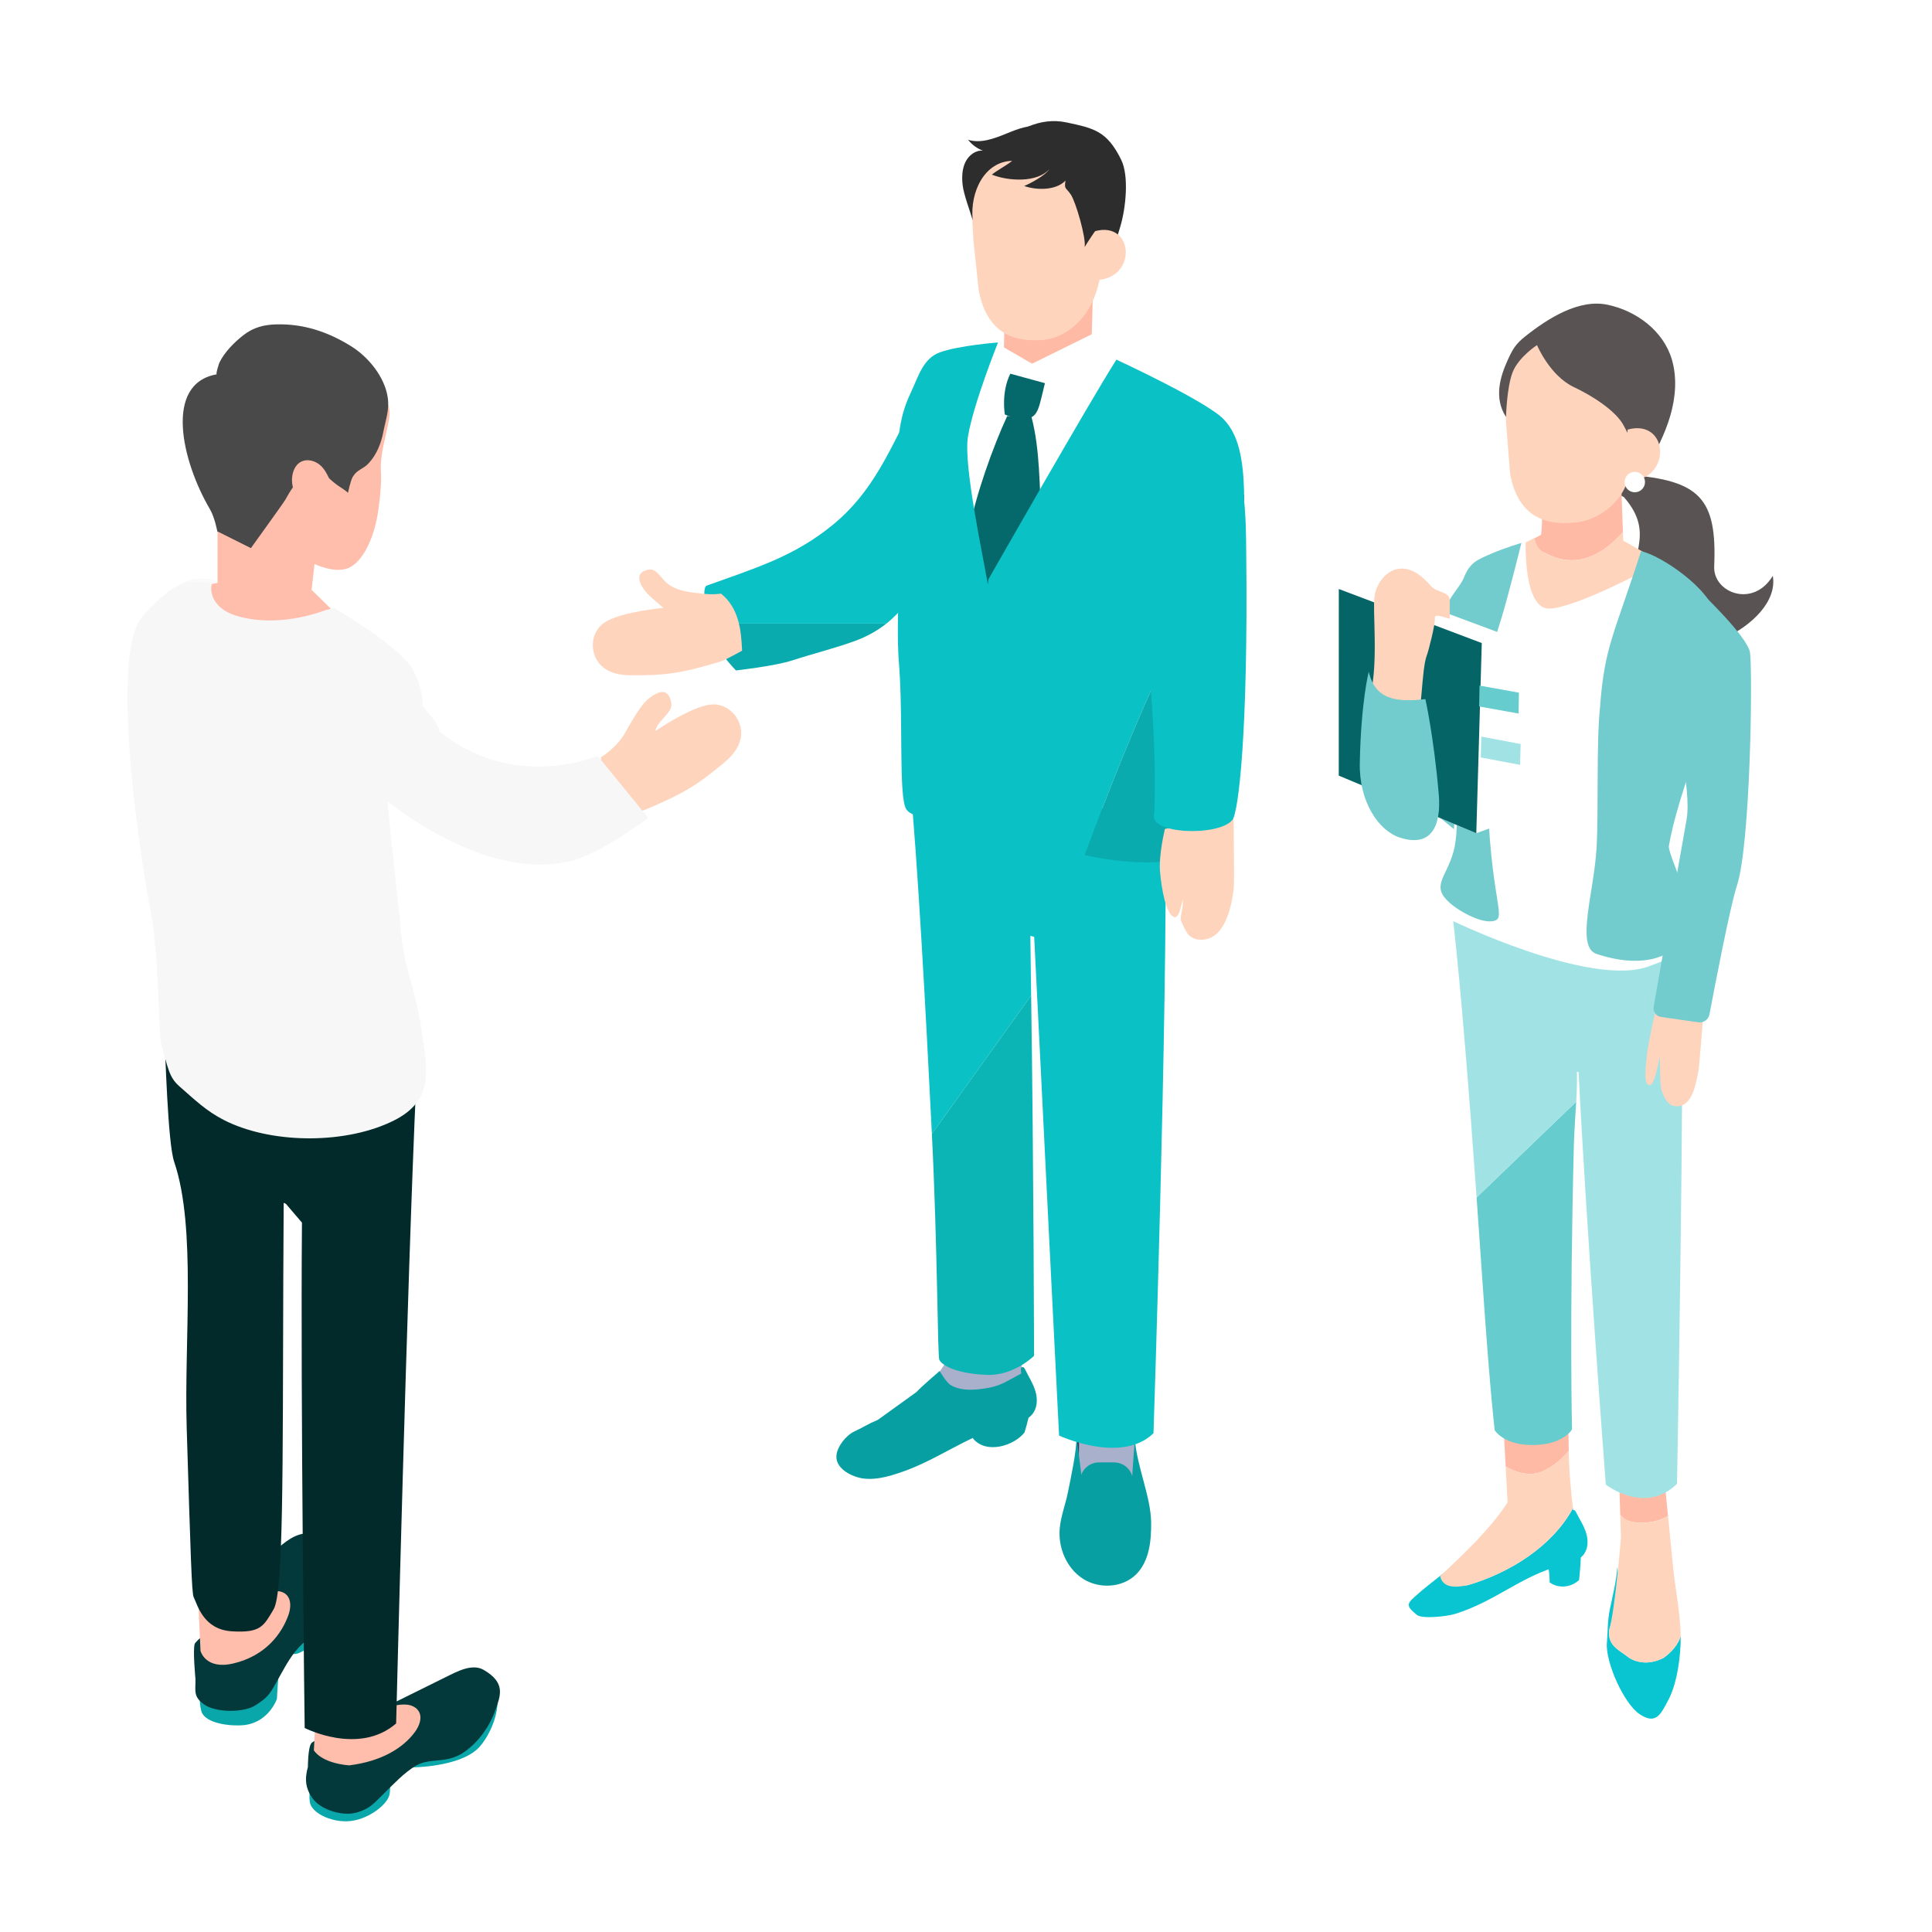 <svg width="300" height="300" viewBox="0 0 300 300" fill="none" xmlns="http://www.w3.org/2000/svg">
<path d="M300 0H0V300H300V0Z" fill="white"/>
<path d="M258.305 257.448C256.433 258.384 254.562 258.384 253.002 257.448C251.443 256.2 249.571 255.576 249.883 253.081C250.771 250.12 251.629 246.323 251.126 243.334C251.046 245.372 250.299 248.281 249.985 249.85C249.605 251.744 249.674 253.185 249.517 255.111C249.275 258.085 252.157 264.598 254.662 266.219C257.166 267.841 257.883 266.21 259.105 263.881C260.447 261.322 261.017 257 260.976 254.095C260.523 255.423 259.574 256.541 258.305 257.448Z" fill="#09C5D1"/>
<path d="M251.388 228.92L251.593 235.242C252.017 235.701 252.481 236.083 253.096 236.237C255.181 236.718 257.266 236.373 259.012 235.416L258.286 228.102L251.388 228.92Z" fill="#FFBAA5"/>
<path d="M259.673 242.083L259.012 235.416C257.266 236.373 255.181 236.718 253.096 236.237C252.481 236.083 252.017 235.701 251.593 235.242L251.705 238.701C251.705 238.701 250.771 250.12 249.883 253.081C249.571 255.576 251.443 256.2 253.002 257.448C254.562 258.384 256.433 258.384 258.305 257.448C259.574 256.541 260.523 255.423 260.976 254.095C260.976 254.084 260.976 254.07 260.976 254.059C260.921 250.115 260.023 246.363 259.673 242.083Z" fill="#FFD4BD"/>
<path d="M245.148 235.614C245.096 235.523 244.617 234.564 244.522 234.525C244.417 234.481 244.34 234.473 244.281 234.486C244.27 234.392 244.259 234.292 244.247 234.194C241.033 240.111 234.505 244.182 228.016 246.119C225.96 246.59 225.853 244.988 225.466 243.168C224.246 244.322 221.991 245.898 220.405 247.308C218.58 248.929 217.997 249.144 220.03 250.772C220.826 251.41 224.632 251.016 225.951 250.605C232.313 248.625 236.062 244.776 242.493 243.038C243.767 242.693 245.193 242.392 245.968 241.307C246.551 240.49 246.622 239.379 246.388 238.389C246.153 237.399 245.647 236.499 245.148 235.614Z" fill="#09C5D1"/>
<path d="M233.207 216.694L233.798 227.709C235.733 228.842 237.91 229.35 240.005 228.26C241.365 227.518 242.609 226.537 243.597 225.242C243.57 220.625 243.081 213.914 243.081 213.914L233.207 216.694Z" fill="#FFBAA5"/>
<path d="M243.597 225.242C242.609 226.537 241.365 227.518 240.005 228.26C237.91 229.35 235.733 228.842 233.798 227.709L234.097 233.283C234.097 233.283 234.093 233.289 234.086 233.299C231.413 237.461 227.154 241.418 223.631 244.749C224.019 246.569 225.96 246.59 228.016 246.119C234.505 244.182 241.033 240.111 244.247 234.194C243.969 231.82 243.609 228.211 243.598 225.379C243.598 225.334 243.597 225.288 243.597 225.242Z" fill="#FFD4BD"/>
<path d="M223.158 103.033L213.113 118.419L227.609 130.245L234.094 95.276L227.878 90.804L223.158 103.033Z" fill="#72CCCE"/>
<path d="M266.178 87.958C266.637 77.401 263.947 74.574 252.858 73.739C252.167 73.392 252.238 74.358 251.403 75.956C251.055 76.849 252.043 77.059 252.173 77.208C257.472 83.278 252.183 86.669 254.486 91.757C256.151 95.83 265.755 99.958 268.032 98.956C271.869 97.156 275.975 93.455 275.28 89.412C272.205 94.502 266.002 92.017 266.178 87.958Z" fill="#595353"/>
<path d="M239.529 77.108C239.529 77.108 239.472 83.132 239.245 83.075L237.938 83.757C238.154 85 239.196 85.622 239.995 85.888C244.785 88.501 248.966 86.097 252.01 82.605C251.927 80.361 251.761 76.085 251.761 75.828L239.529 77.108Z" fill="#FFBAA5"/>
<path d="M252.01 82.605C248.966 86.097 244.785 88.501 239.995 85.888C239.196 85.622 238.495 84.773 238.279 83.53C238.279 83.53 234.65 85.37 234.644 85.373C234.061 85.693 238.435 93.533 238.832 94.193C239.658 95.567 241.147 96.799 242.717 96.475C243.256 96.363 243.74 96.079 244.229 95.826C248.009 93.865 252.826 93.349 256.986 92.601L257.489 87.028L252.054 83.944C252.054 83.859 252.037 83.341 252.01 82.605Z" fill="#FFD4BD"/>
<path d="M230.187 198.876C231.408 216.704 232.1 222.094 232.1 222.094C232.1 222.094 233.423 224.297 237.652 224.38C242.708 224.48 244.104 221.958 244.104 221.958C244.104 221.958 243.691 205.595 244.389 177.789C244.442 175.689 244.63 173.351 244.757 171.069L229.285 185.941C229.6 190.351 229.902 194.707 230.187 198.876Z" fill="#67CCCE"/>
<path d="M229.285 185.941L244.757 171.068C244.847 169.456 244.906 167.872 244.863 166.419L245.623 166.644L246.087 143.136L225.626 142.732C226.881 153.765 228.163 170.196 229.285 185.941Z" fill="#A1E3E5"/>
<path d="M241.406 140.775V164.287L245.063 165.288C246.298 190.601 249.347 230.527 249.347 230.527C249.347 230.527 255.397 235.291 260.407 230.41C260.407 230.41 261.538 169.281 261.217 140.775H241.406Z" fill="#A1E3E5"/>
<path d="M240.466 243.647C240.589 244.182 240.666 245.672 240.598 245.67C241.609 246.512 243.628 246.768 245.201 245.351C245.296 244.329 245.565 241.855 245.42 241.1L240.466 243.647Z" fill="#09C5D1"/>
<path d="M256.639 87.982C256.639 87.982 244.542 94.501 240.525 94.501C236.508 94.501 236.908 84.046 236.908 84.046C236.908 84.046 234.468 85.21 232.477 86.141L227.386 103.482L224.876 142.667C224.876 142.667 247.164 153.595 256.202 149.98C257.562 149.436 260.31 148.876 260.786 145.832C261.459 141.537 257.447 136.343 257.185 130.114C256.396 111.428 256.639 87.982 256.639 87.982Z" fill="white"/>
<path d="M227.315 89.686C226.775 91.067 224.893 92.878 224.677 94.238C224.19 97.311 225.892 99.936 225.894 103.258C225.896 107.278 225.961 111.298 225.961 115.318C225.966 119.323 226.782 128.375 225.702 132.232C224.549 136.349 222.178 137.542 225.043 140.135C226.731 141.664 230.594 143.709 232.294 142.885C233.994 142.061 230.322 137.017 231.008 112.65C231.156 107.409 230.536 104.022 233.017 96.387C234.012 93.327 236.245 84.309 236.245 84.309C236.245 84.309 233.663 85.057 231.49 86.011C229.545 86.866 228.265 87.258 227.315 89.686Z" fill="#72CCCE"/>
<path d="M266.361 95.595C265.76 91.555 257.936 86.229 254.816 85.588C250.701 98.465 249.149 100.27 248.452 109.812C247.855 115.426 248.252 125.899 247.907 131.752C247.499 138.652 244.632 147.033 247.907 148.124C251.181 149.216 257.403 150.525 261.223 146.159C264.443 142.479 258.871 132.848 259.149 131.315C261.309 119.189 269.247 105.83 266.361 95.595Z" fill="#72CCCE"/>
<path d="M252.921 62.359L250.736 53.771C250.736 53.771 246.152 50.646 241.501 50.745C236.851 50.846 233.824 57.061 233.824 57.061L233.854 65.538L234.482 73.512C235.958 81.947 242.387 81.418 245.14 81.067C247.892 80.716 253.974 77.751 253.339 69.629C253.1 66.57 253.132 63.644 252.921 62.359Z" fill="#FFD4BD"/>
<path d="M249.652 47.327C245.18 46.373 240.398 49.408 236.816 52.249C235.365 53.399 234.876 54.23 234.113 55.917C232.957 58.473 231.924 61.761 233.854 64.752C233.854 64.752 233.957 60.223 234.865 57.841C235.772 55.458 238.665 53.587 238.665 53.587C238.665 53.587 240.65 58.351 244.394 60.109C246.921 61.297 250.897 63.678 252.161 66.147C253.523 68.807 254.317 70.073 255.674 72.735C257.116 70.117 258.516 67.448 259.355 64.58C260.194 61.711 260.446 58.602 259.58 55.742C258.256 51.365 254.123 48.281 249.652 47.327Z" fill="#595353"/>
<path d="M252.735 66.705L252.487 74.696C259.75 74.892 259.274 64.915 252.735 66.705Z" fill="#FFD4BD"/>
<path d="M253.849 73.27C252.974 73.27 252.264 73.98 252.264 74.856C252.264 75.731 252.974 76.441 253.849 76.441C254.725 76.441 255.435 75.731 255.435 74.856C255.435 73.98 254.725 73.27 253.849 73.27Z" fill="white"/>
<path d="M264.885 135.248C264.889 135.243 264.892 135.238 264.895 135.233C264.916 135.243 264.937 135.255 264.959 135.266C264.934 135.26 264.91 135.254 264.885 135.248Z" fill="#FFBAA5"/>
<path d="M207.941 91.243L207.883 120.438L229.239 129.382L232.012 128.371L232.626 98.179L210.317 89.881L207.941 91.243Z" fill="white"/>
<path d="M207.883 120.438L229.239 129.382L230.089 99.856L207.89 91.46L207.883 120.438Z" fill="#056466"/>
<path d="M229.682 109.699L235.801 110.799L235.86 107.557L229.741 106.457L229.682 109.699Z" fill="#67CCCE"/>
<path d="M229.928 117.617L236.038 118.77L236.125 115.529L230.016 114.375L229.928 117.617Z" fill="#A1E3E5"/>
<path d="M222.199 90.997C220.986 89.605 219.428 88.232 217.582 88.286C215.448 88.348 213.799 90.399 213.443 92.504C213.087 94.609 214.076 102.849 212.777 107.998L220.029 111.344C220.759 111.591 220.732 103.913 221.541 101.811C221.838 101.04 222.897 96.852 222.802 96.032C222.706 95.211 223.955 95.798 225.113 96.075L225.113 93.257C225.19 91.852 223.124 92.059 222.199 90.997Z" fill="#FFD4BD"/>
<path d="M221.33 108.556C216.682 109.113 213.521 108.556 212.54 104.312C212.54 104.312 211.331 108.931 211.148 118.512C211.033 124.54 214.078 128.989 217.354 130.055C222.325 131.673 223.821 128.163 223.407 123.315C222.643 114.388 221.33 108.556 221.33 108.556Z" fill="#72CCCE"/>
<path d="M264.466 158.049C264.465 158.049 257.244 156.216 257.244 156.216C257.244 156.216 255.903 161.954 255.727 163.84C255.567 165.558 255.145 168.41 256.125 168.499C256.944 168.573 257.447 165.131 257.764 164.107C257.756 165.233 257.725 169.058 258.097 169.504C258.097 169.504 258.661 171.518 259.958 171.738C262.739 172.208 263.293 168.415 263.722 166.363C263.872 165.647 264.43 158.055 264.466 158.049Z" fill="#FFD4BD"/>
<path d="M263.672 91.537C263.672 91.537 271.476 98.905 271.752 101.391C272.163 105.091 271.797 131.269 269.696 137.57C268.677 140.628 266.255 153.227 265.444 157.514C265.291 158.318 264.534 158.858 263.724 158.742L257.919 157.913C257.164 157.805 256.648 157.096 256.779 156.345C257.724 150.937 261.177 131.187 261.885 127.292C262.746 122.558 259.829 111.258 259.829 111.258L256.707 100.591L263.672 91.537Z" fill="#72CCCE"/>
<path d="M174.527 219.804H168.874C167.925 219.804 167.159 221.686 167.159 222.635V227.288C167.159 228.237 167.935 229.014 168.885 229.014H174.537C175.487 229.014 176.264 228.237 176.264 227.288V222.635C176.264 221.686 175.476 219.804 174.527 219.804Z" fill="#313C5B"/>
<path d="M167.264 214.277L167.58 221.698L167.452 232.561L176.282 232.291L176.001 213.646L167.264 214.277Z" fill="#A8B0CB"/>
<path d="M176.208 223.462L175.741 230.128L168.173 231.029L167.159 223.014C167.205 225.263 166.262 229.548 165.82 231.753C165.44 233.648 164.704 235.476 164.548 237.402C164.306 240.376 165.629 243.513 168.134 245.134C170.638 246.756 174.266 246.584 176.393 244.492C178.461 242.458 178.788 239.269 178.748 236.368C178.693 232.425 176.558 227.742 176.208 223.462Z" fill="#089FA3"/>
<path d="M173.003 227.083H170.641C169.036 227.083 167.722 228.397 167.722 230.002C167.722 231.608 169.036 232.921 170.641 232.921H173.003C174.608 232.921 175.922 231.608 175.922 230.002C175.922 228.397 174.608 227.083 173.003 227.083Z" fill="#089FA3"/>
<path d="M169.741 44.274L156.022 48.24C156.022 48.24 155.887 53.623 155.887 53.965L151.882 56.166L153.021 59.977C155.02 61.502 155.264 64.884 157.263 66.409C158.036 66.998 158.969 67.626 159.957 67.432C160.501 67.325 160.944 66.983 161.363 66.652C162.912 65.429 174.223 63.394 174.223 63.394L174.909 57.05L169.475 53.965C169.475 53.623 169.741 44.617 169.741 44.274Z" fill="#FFBAA5"/>
<path d="M159.783 58.464C155.692 58.028 154.145 54.839 154.145 54.839C154.145 54.839 151.706 56.003 149.715 56.934L144.646 123.065C144.646 123.065 171.677 132.548 182.736 135.164L174.766 56.853C174.766 56.853 164.49 58.965 159.783 58.464Z" fill="white"/>
<path d="M155.222 23.583L150.703 29.406L151.147 37.253L151.946 44.886C153.35 52.901 158.909 52.919 161.544 52.814C165.807 52.643 170.549 48.754 171.028 41.089C171.21 38.179 172.177 34.287 172.177 34.287L167.393 26.127L155.222 23.583Z" fill="#FFD4BD"/>
<path d="M165.624 19.013C161.374 18.107 157.776 20.273 154.371 22.972C152.993 24.065 151.774 25.405 151.049 27.008C149.95 29.436 153.29 26.229 154.199 25.349C155.754 23.847 160.463 23.452 162.422 23.793C164.3 24.121 169.28 25.478 170.533 26.961C171.494 28.099 169.591 32.275 169.591 32.275L169.113 32.642C169.113 32.642 170.408 38.176 171.698 40.706C173.068 38.218 173.2 37.779 173.998 35.053C174.795 32.327 175.347 27.35 174.094 24.802C171.894 20.332 169.873 19.92 165.624 19.013Z" fill="#2D2D2D"/>
<path d="M170.011 35.901L169.776 43.494C176.678 43.68 176.226 34.199 170.011 35.901Z" fill="#FFD4BD"/>
<path d="M153.65 56.088L160.403 62.056V56.559L154.435 53.104L153.65 56.088Z" fill="white"/>
<path d="M156.398 64.607C154.162 69.433 151.542 76.828 150.542 82.051L153.61 94.376L161.73 80.457C161.357 75.507 161.525 69.936 160.181 64.791L156.398 64.607Z" fill="#05686B"/>
<path d="M168.636 23.733C168.34 23.144 167.862 22.634 167.261 22.436L166.382 22.339C165.137 21.04 163.788 20.153 162.095 19.708C160.132 19.192 158.099 19.996 156.211 20.768C154.323 21.54 152.264 22.303 150.32 21.708C150.932 22.479 151.742 23.07 152.638 23.4C151.509 23.277 150.423 24.104 149.903 25.177C149.384 26.25 149.342 27.517 149.477 28.716C149.646 30.227 150.608 32.715 151.035 34.168C150.601 29.754 152.898 25.07 157.175 24.977C156.316 25.673 154.872 26.421 154.013 27.116C156.583 28.145 161.044 28.392 162.939 26.279C162.319 27.24 160.054 28.455 159.034 28.882C161 29.566 163.97 29.583 165.45 28.046C165.228 29.447 165.491 29.049 166.272 30.202C167.053 31.355 168.675 36.97 168.425 38.366C168.761 37.732 170.14 35.784 170.554 35.084C171.796 32.983 172.348 28.805 172.078 26.639C171.996 25.977 168.932 24.323 168.636 23.733Z" fill="#2D2D2D"/>
<path d="M147.253 210.986L142.794 217.656L158.611 214.965L158.81 202.634L147.737 203.404L147.253 210.986Z" fill="#A8B0CB"/>
<path d="M144.702 176.074L160.115 154.57C160.062 150.985 160.015 147.405 159.976 143.894L160.732 144.133L161.631 120.638L141.181 119.855C142.526 134.005 143.751 157 144.702 176.074Z" fill="#0AC1C6"/>
<path d="M156.931 120.968V144.48L160.588 145.481C161.823 170.794 164.453 222.911 164.453 222.911C164.453 222.911 174.103 227.431 179.114 222.55C179.114 222.55 181.296 157.152 180.976 128.645L156.931 120.968Z" fill="#0AC1C6"/>
<path d="M151.255 221.085C151.369 221.653 150.997 222.834 151.111 223.402C153.21 225.87 157.506 224.465 159.089 222.427C159.443 221.298 160.202 218.485 160.09 217.679L151.255 221.085Z" fill="#089FA3"/>
<path d="M159.616 213.496C159.563 213.399 159.071 212.379 158.969 212.336C158.225 212.02 158.669 213.236 158.541 213.302C156.832 214.184 155.569 215.108 153.679 215.466C151.7 215.84 149.326 216.105 147.602 215.063C146.934 214.659 145.908 212.889 145.908 212.889C145.908 212.889 143.046 215.336 142.307 216.156L136.313 220.473C134.518 221.228 134.433 221.449 132.669 222.271C131.368 222.878 129.982 224.611 129.878 226.059C129.733 228.103 132.38 229.372 134.084 229.586C135.566 229.771 137.068 229.481 138.503 229.065C145.424 227.062 149.571 223.048 156.56 221.302C157.945 220.956 159.492 220.658 160.357 219.522C161.008 218.668 161.113 217.495 160.885 216.445C160.657 215.395 160.133 214.437 159.616 213.496Z" fill="#089FA3"/>
<path d="M160.089 56.559L160.403 62.056L173.88 57.385L171.868 50.748L160.089 56.559Z" fill="white"/>
<path d="M156.032 64.363C156.032 64.363 157.858 65.216 159.565 64.972C161.273 64.729 161.393 62.901 162.255 59.499L156.885 58.028C155.423 60.952 156.032 64.363 156.032 64.363Z" fill="#05686B"/>
<path d="M173.353 55.846C169.021 62.668 153.525 89.879 153.525 89.879C153.483 89.937 153.438 90.243 153.391 90.745C152.545 85.76 149.576 72.156 150.306 67.775C151.159 62.658 154.975 53.178 154.975 53.178C154.975 53.178 148.904 53.64 145.953 54.71C143.312 55.667 142.645 58.406 141.355 61.128C140.621 62.675 140.155 64.2 139.862 65.724C139.201 69.168 139.421 72.614 139.424 76.336C139.427 80.841 139.515 85.346 139.515 89.851C139.522 94.339 139.233 98.963 139.622 103.44C140.25 111.704 139.533 123.709 140.708 125.62C142.072 127.837 148.539 126.598 151.451 124.938C151.723 124.782 151.953 124.499 152.147 124.068C152.138 124.408 152.133 124.597 152.133 124.597C152.133 124.597 163.095 130.789 165.604 131.929C166.161 132.182 167.158 132.482 168.421 132.772C174.14 117.299 180.477 102.11 188.525 87.207C190.323 83.749 191.814 80.169 193.189 76.548C193.05 71.131 192.308 67.514 190.024 65.116C187.356 62.314 173.353 55.846 173.353 55.846Z" fill="#0AC1C6"/>
<path d="M188.525 87.207C180.477 102.11 174.14 117.299 168.421 132.772C172.856 133.79 180.577 134.674 184.07 132.884C187.837 130.955 186.288 117.433 186.202 111.861L191.835 95.237C191.919 93.621 192.975 88.734 193.016 87.473C193.154 83.193 193.266 79.588 193.189 76.548C191.814 80.169 190.323 83.749 188.525 87.207Z" fill="#09ABAF"/>
<path d="M191.562 126.211C191.561 126.211 180.886 128.723 180.886 128.723C180.886 128.723 179.9 132.742 180.132 135.38C180.364 138.018 181.053 142.105 182.393 142.414C182.987 142.551 183.339 141.116 183.649 139.651C183.781 141.22 183.118 142.425 183.413 143.038C184.079 144.421 184.408 145.767 186.242 145.908C190.174 146.21 191.245 140.789 191.581 137.879C191.699 136.863 191.513 126.224 191.562 126.211Z" fill="#FFD4BD"/>
<path d="M189.137 66.278C188.949 66.434 177.106 71.789 177.03 72.076C176.083 91.171 179.927 107.093 179.246 126.302C178.069 129.532 189.118 129.953 191.35 127.35C192.305 126.235 193.833 113.726 193.514 85.863C193.458 80.974 193.61 71.295 189.137 66.278Z" fill="#0AC1C6"/>
<path d="M129.418 81.412C123.3 86.466 117.195 88.238 109.734 90.937C108.996 91.204 109.52 94.691 109.943 96.827H137.637C140.14 94.843 141.347 92.713 142.117 91.889C144.973 88.833 147.82 86.647 148.626 82.206L142.117 62.204C138.069 70.11 135.536 76.358 129.418 81.412Z" fill="#0AC1C6"/>
<path d="M110.291 98.379C110.967 100.674 114.275 104.105 114.275 104.105C114.275 104.105 120.279 103.443 123.034 102.545C126.049 101.562 129.931 100.581 132.901 99.474C134.862 98.742 136.405 97.802 137.637 96.826H109.943C110.091 97.576 110.227 98.16 110.291 98.379Z" fill="#09ABAF"/>
<path d="M111.959 92.174C111.959 92.174 110.912 92.396 108.965 92.178C107.019 91.961 104.909 91.766 103.456 90.452C102.424 89.52 101.883 88.135 100.537 88.484C99.197 88.831 98.915 89.673 99.693 91.064C100.436 92.393 101.888 93.347 102.998 94.389C100.571 94.64 95.592 95.346 93.651 96.826C91.711 98.306 91.52 101.3 93.142 103.124C94.389 104.526 96.229 104.86 98.105 104.861C103.186 104.862 105.465 104.659 111.879 102.725C112.642 102.495 115.231 101.034 115.231 101.034C115.089 97.656 114.686 94.395 111.959 92.174Z" fill="#FFD4BD"/>
<path d="M144.702 176.074C145.593 193.921 145.577 210.654 145.86 211.17C146.446 212.237 149.017 213.329 153.243 213.49C157.469 213.652 160.567 210.531 160.567 210.531C160.567 210.531 160.512 181.284 160.115 154.57L144.702 176.074Z" fill="#0BB5B5"/>
<path d="M34.534 90.672C34.451 90.425 34.115 90.367 33.778 90.248C33.267 90.066 32.734 89.949 32.195 89.895C29.907 89.666 28.341 90.265 26.45 91.868C25.38 92.776 23.983 94.765 23.92 96.283C25.698 96.405 31.526 93.132 33.193 93.764C33.377 93.37 33.561 92.976 33.745 92.582C33.971 92.098 34.49 91.39 34.55 90.859C34.558 90.786 34.552 90.725 34.534 90.672Z" fill="#FAFAFA"/>
<path d="M62.353 272.851C63.078 275.343 60.751 274.498 64.024 274.44C66.755 274.392 72.194 273.756 74.426 271.292C76.883 268.581 78.853 262.411 75.331 261.023C74.255 260.6 75.017 262.744 73.345 264.414C70.056 268.026 62.379 272.823 62.353 272.851Z" fill="#09A6AA"/>
<path d="M60.71 276.017C60.53 276.611 60.638 278.17 60.457 278.763C60.025 280.356 56.947 282.702 53.938 282.806C51.251 282.899 48.332 281.481 48.102 279.786C47.878 278.135 48.432 276.125 48.637 275.278L60.71 276.017Z" fill="#09A6AA"/>
<path d="M75.138 268.991C74.312 270.151 73.309 271.184 72.17 271.994C71.014 272.816 69.857 273.161 68.456 273.308C67.149 273.445 65.748 273.477 64.589 274.171C62.713 275.294 61.219 276.936 59.654 278.46C58.089 279.984 57.517 280.816 55.421 281.44C53.325 282.065 50 281.118 48.656 279.396C47.353 277.727 47.313 276.156 47.812 274.368C47.812 274.368 47.798 271.367 48.361 270.665C48.923 269.962 61.671 264.151 61.671 264.151C64.163 262.918 66.655 261.686 69.147 260.453C71.021 259.526 73.324 258.257 75.13 259.313C78.543 261.309 77.734 263.257 76.93 265.543C76.505 266.75 75.897 267.925 75.138 268.991Z" fill="#03393A"/>
<path d="M48.738 271.787L49.121 264.377L59.364 262.092L61.167 264.851C61.86 264.732 62.565 264.614 63.261 264.704C63.958 264.795 64.657 265.128 65.02 265.728C65.61 266.705 65.126 267.978 64.455 268.902C62.672 271.359 59.348 273.49 54.204 274.128C49.758 273.731 48.738 271.787 48.738 271.787Z" fill="#FFBDAB"/>
<path d="M43.878 255.175C45.275 257.362 45.757 257.318 48.453 255.461C50.263 254.215 54.866 250.654 55.693 248.159C56.844 244.686 56.876 239.669 53.106 239.33C51.954 239.226 53.29 241.069 52.156 243.142C50.017 247.535 43.894 255.142 43.878 255.175Z" fill="#09A6AA"/>
<path d="M43.252 260.278C43.153 260.89 43 263.805 43 263.805C43 263.805 41.664 267.73 37.445 267.908C34.758 268.021 31.712 267.342 31.258 265.692C30.816 264.086 31.098 262.02 31.188 261.154L43.252 260.278Z" fill="#09A6AA"/>
<path d="M51.494 251.465C49.889 253.02 47.912 254.17 46.395 255.812C44.912 257.418 43.941 259.414 42.868 261.317C41.795 263.22 41.498 263.611 39.662 264.8C37.827 265.989 33.466 265.939 31.692 264.666C29.972 263.431 30.378 262.583 30.352 260.727C30.352 260.727 29.907 256.064 30.249 255.232C30.591 254.399 40.88 246.178 40.88 246.178C42.924 244.294 40.581 242.773 42.624 240.888C44.162 239.471 45.958 237.957 48.044 238.109C50.91 238.316 51.654 241.16 51.526 243.58C51.458 244.874 52.727 250.271 51.494 251.465Z" fill="#03393A"/>
<path d="M31.136 256.344L30.663 246.025L40.125 245.141L40.487 247.833C41.118 247.524 41.761 247.212 42.454 247.103C43.148 246.993 43.913 247.116 44.43 247.59C45.271 248.36 45.166 249.719 44.782 250.794C43.764 253.654 41.257 257.122 36.224 258.303C31.879 259.323 31.136 256.344 31.136 256.344Z" fill="#FFBDAB"/>
<path d="M58.483 60.279C59.836 61.703 60.752 62.914 60.432 64.94C59.988 67.765 58.904 70.561 59.171 73.674C59.258 75.589 58.792 79.242 58.498 80.641C57.709 84.403 56.019 87.523 53.912 88.271C51.805 89.02 48.839 87.574 48.839 87.574L48.388 91.595L53.645 96.752L32.166 97.795L31.468 90.941L33.779 90.517C33.779 90.517 33.79 81.592 33.779 78.311C44.042 81.99 41.069 79.083 44.404 73.725C53.602 59.351 51.701 63.217 58.483 60.279Z" fill="#FFBDAB"/>
<path d="M33.662 58.124C25.436 59.544 28.184 71.564 32.617 79.105C33.342 80.339 33.741 82.503 33.741 82.503L38.958 85.111C38.958 85.111 44.008 78.118 44.277 77.641C45.032 76.301 45.983 74.621 47.382 73.849C48.744 73.097 49.856 73.078 50.865 74.046C51.521 74.676 52.246 75.279 53.018 75.761C53.59 76.118 54.04 76.519 54.04 76.519C54.04 76.519 54.419 74.62 54.793 74.014C55.507 72.859 56.355 72.903 57.274 71.904C58.49 70.581 59.181 68.844 59.52 67.079C59.893 65.133 60.501 63.643 60.202 61.686C59.71 58.475 57.183 55.405 54.475 53.732C50.84 51.487 47.125 50.274 42.945 50.367C40.986 50.411 39.336 50.836 37.767 52.066C36.364 53.167 34.85 54.692 34.066 56.314C34.02 56.411 33.447 58.161 33.662 58.124Z" fill="#494949"/>
<path d="M25.488 160.434C25.71 163.426 26.021 177.41 27.054 180.438C30.527 190.619 28.576 208.134 28.991 221.724C29.59 241.321 29.775 247.417 30.066 247.989C30.669 249.172 31.54 253.044 36.032 253.312C40.525 253.579 40.935 252.486 42.487 249.891C44.04 247.297 43.889 227.809 43.989 198.496C44.003 194.563 44.022 190.634 44.05 186.782L44.849 187.06L45.87 169.614L25.488 160.434Z" fill="#022A2B"/>
<path d="M64.637 167.965L37.354 160.9C37.354 160.9 37.809 168.413 38.637 173.325C39.178 176.538 41.074 180.385 41.56 183.612L46.888 189.849C46.654 217.654 47.311 268.32 47.311 268.32C47.311 268.32 55.718 272.647 61.512 267.614C61.512 267.614 63.201 199.211 64.637 167.965Z" fill="#022A2B"/>
<path d="M51.233 74.58C50.853 73.743 50.455 72.88 49.731 72.242C49.008 71.603 47.866 71.241 46.932 71.612C46.124 71.934 45.67 72.708 45.474 73.468C44.907 75.665 46.17 78.128 48.418 79.208L51.233 74.58Z" fill="#FFBDAB"/>
<path d="M93.359 117.542C93.359 117.542 94.319 117.041 95.697 115.617C97.075 114.194 97.261 113.221 98.882 110.723C99.798 109.312 100.65 108.299 101.925 107.704C103.194 107.112 103.956 107.587 104.245 109.174C104.521 110.689 101.969 111.972 101.774 113.499C103.829 112.132 108.167 109.476 110.633 109.381C113.1 109.286 115.176 111.499 115.086 113.965C115.016 115.862 113.797 117.307 112.334 118.516C108.372 121.789 106.463 123.098 100.216 125.719C99.472 126.031 96.512 126.559 96.512 126.559C94.448 123.833 92.662 121.03 93.359 117.542Z" fill="#FFD4BD"/>
<path d="M67.153 111.496C66.614 110.861 66.125 110.26 65.676 109.69C65.575 107.707 65.123 105.775 64.102 103.94C62.126 100.389 51.899 94.414 51.899 94.414C51.899 94.414 50.576 94.736 50.575 94.736C46.414 96.25 41.56 96.909 37.227 95.763C36.022 95.444 34.819 94.95 33.954 94.055C33.946 94.046 33.937 94.039 33.929 94.03C33.08 93.137 32.564 91.894 32.904 90.676C32.033 90.261 29.278 90.078 27.612 90.94C25.601 91.982 22.465 95.009 21.587 96.493C17.138 104.004 22.177 135.716 23.477 141.978C24.588 147.33 24.683 160.925 25.025 162.102C26.076 165.725 26.197 167.233 27.848 168.678C30.27 170.797 32.039 172.528 34.8 173.933C34.998 174.034 35.2 174.133 35.409 174.231C42.77 177.664 53.913 177.62 61.164 173.994C67.544 170.805 66.288 165.87 65.576 160.739C64.444 152.584 62.639 150.955 62.084 142.725C62.063 142.409 59.096 115.939 60.114 121.521C62.593 124.134 71.766 116.937 67.153 111.496Z" fill="#F7F7F7"/>
<path d="M100.668 127.017L92.795 117.362C92.795 117.362 74.078 125.532 61.451 105.775L52.983 117.807C60.875 126.691 76.286 136.429 87.881 133.832C91.998 133.434 100.668 127.017 100.668 127.017Z" fill="#F7F7F7"/>
</svg>
